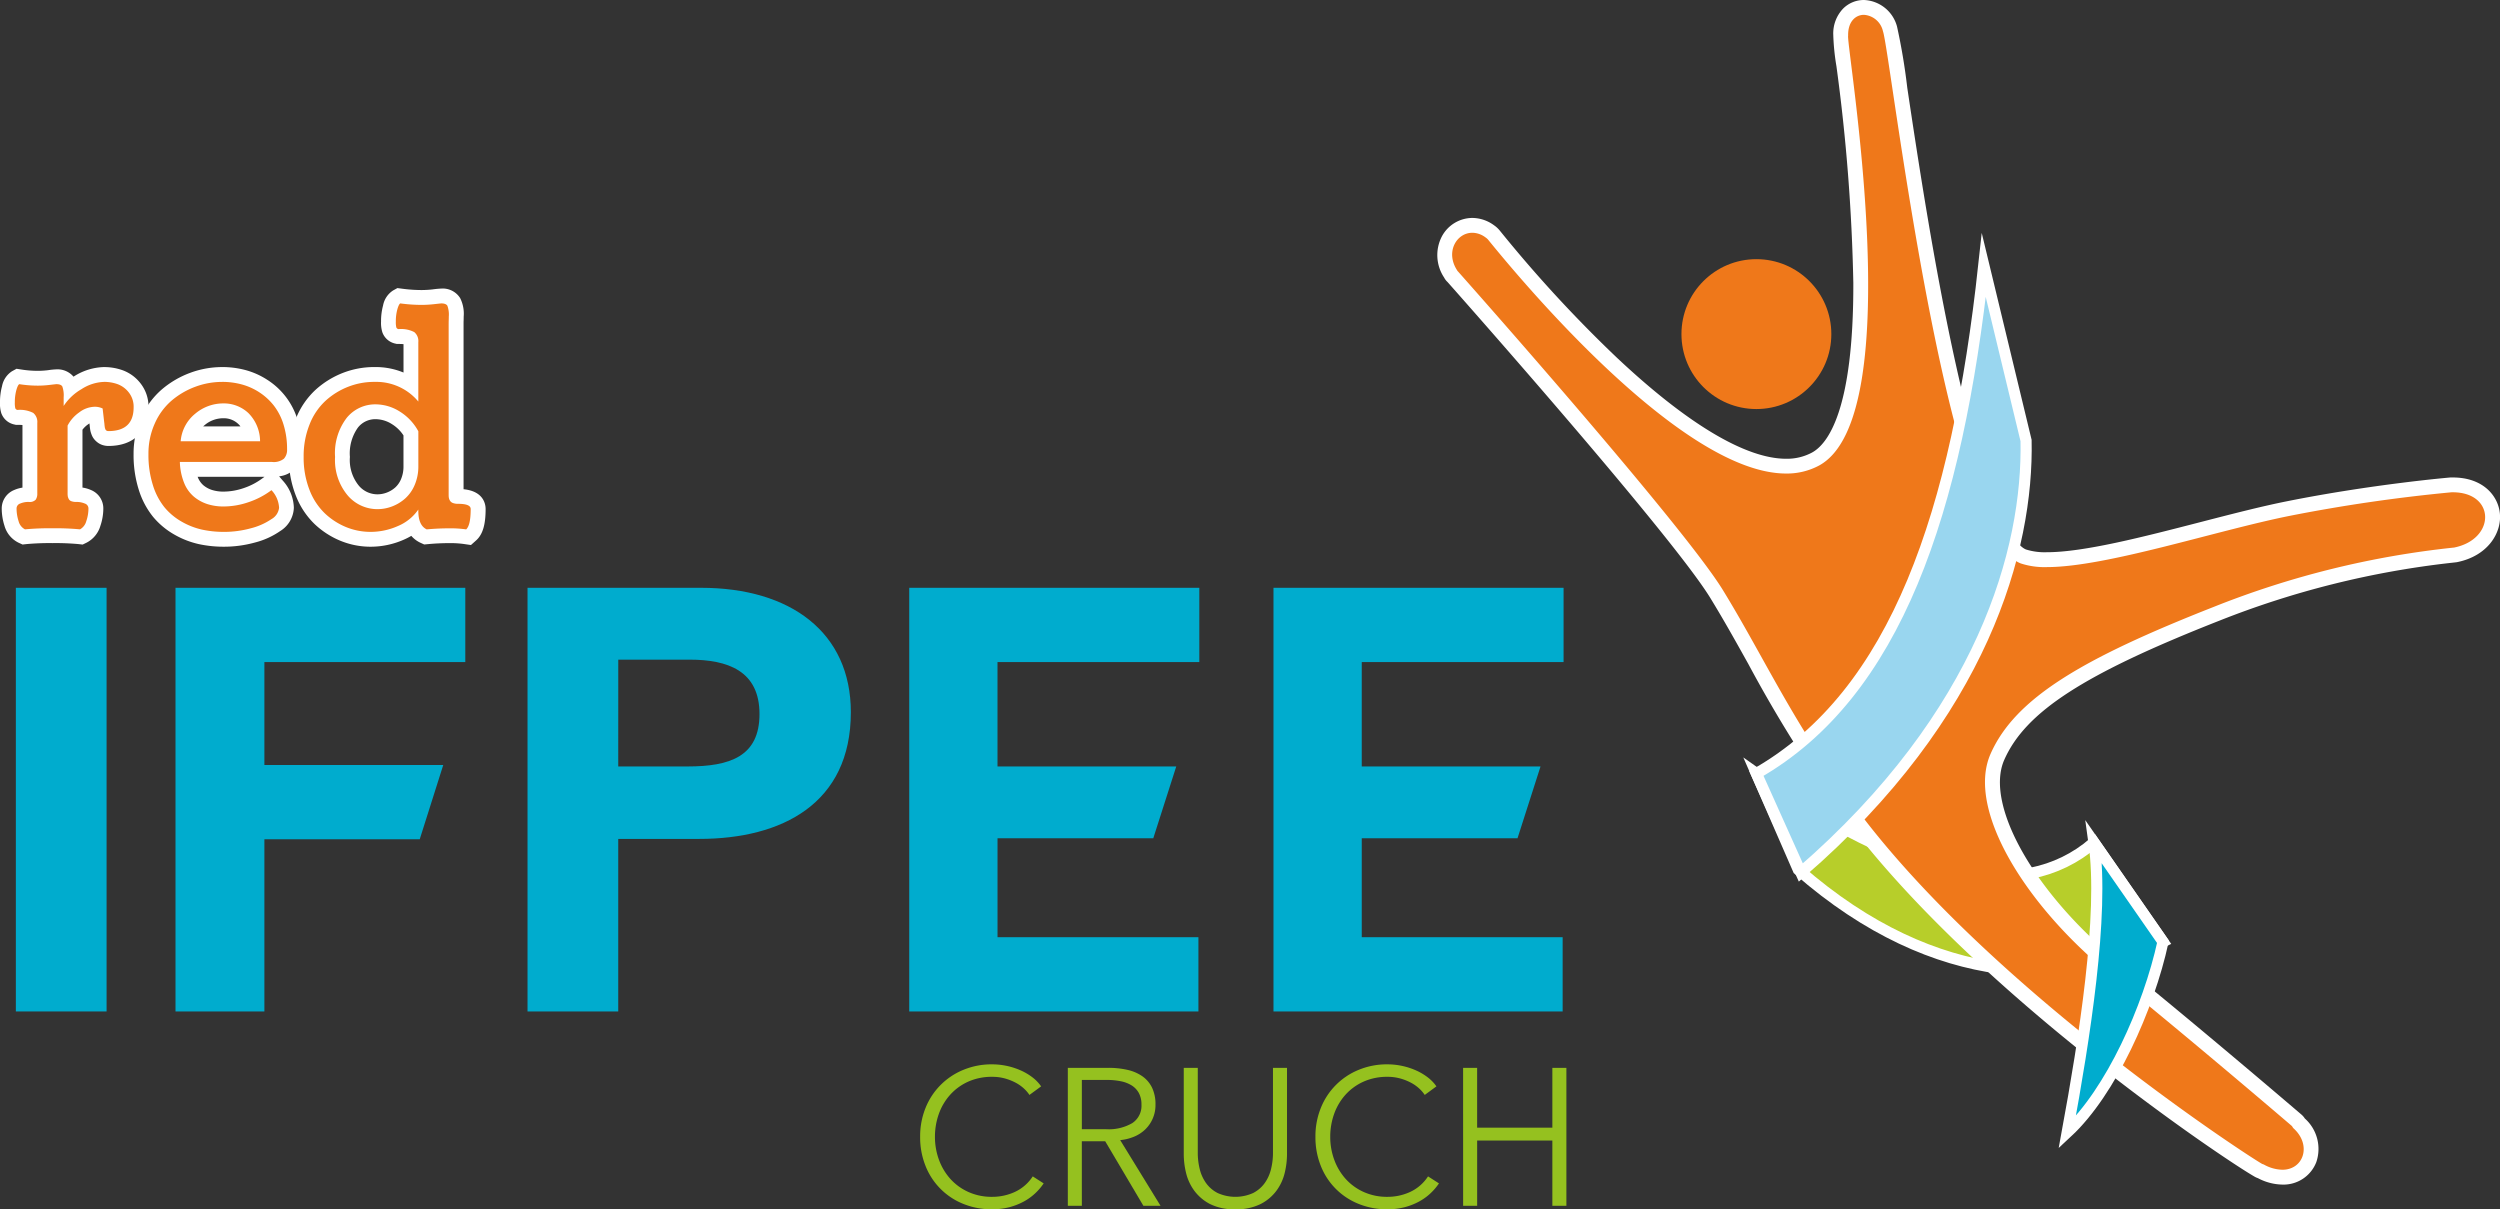 <svg xmlns="http://www.w3.org/2000/svg" width="118.91mm" height="57.519mm" viewBox="0 0 337.067 163.045">
  <rect x="0" y="0" width="337.067" height="163.045" fill="#333333" stroke="none"/>
  <title>LOGO VERSION 1</title>
  <g>
    <g>
      <path d="M236.809,104.294l5.649,12.962c18.741,16.416,37.139,15.781,49.172,9.725l-9.3-13.393C272.408,122.153,256.718,118.429,236.809,104.294Z" fill="#b7ce2a" stroke="#fff" stroke-miterlimit="10" stroke-width="1.5"/>
      <g>
        <circle cx="236.809" cy="45.046" r="10.104" fill="#ef781a"/>
        <g>
          <path d="M307.725,158.709a6.357,6.357,0,0,1-2.957-.815h0a.88.88,0,0,1-.279-.112c-.347-.2-37.212-23.622-55.641-49.039a179.41,179.41,0,0,1-12.231-19.675c-1.708-3.065-3.32-5.959-5.168-8.975-5.063-8.259-32.047-38.8-35.35-42.524h-.561l-.036-.77a4.456,4.456,0,0,1-.239-4.406,3.692,3.692,0,0,1,3.245-2.009,4.017,4.017,0,0,1,2.343.8,2.7,2.7,0,0,1,.543.484l.22.269c5.926,7.252,26.269,30.913,39.194,30.913a8.2,8.2,0,0,0,3.991-.965c6.469-3.546,7.745-21.4,3.8-53.069a32.307,32.307,0,0,1-.42-4.062,3.888,3.888,0,0,1,1.018-2.864A2.947,2.947,0,0,1,251.312,1a3.833,3.833,0,0,1,3.518,2.926c.2.514.533,2.707,1.333,8.054,2.231,14.894,9.021,60.221,16.661,63.054a9.359,9.359,0,0,0,3.144.426c5.119,0,13.183-2.084,20.98-4.1,4.185-1.082,8.137-2.1,11.565-2.789,11.483-2.3,21.829-3.186,21.933-3.2l.254-.006c3.417,0,5.148,1.98,5.347,3.941.215,2.11-1.24,4.728-4.941,5.487-.237.033-.476.06-.788.093a122,122,0,0,0-31.5,7.874c-18.521,7.287-26.519,12.511-29.508,19.271-2.917,6.592,3.919,18.881,15.9,28.586,10.8,8.75,23.067,19.237,24.43,20.4a1.531,1.531,0,0,1,.329.408,4.533,4.533,0,0,1,1.39,4.9A3.76,3.76,0,0,1,307.725,158.709Z" fill="#ef781a"/>
          <path d="M251.312,2a2.821,2.821,0,0,1,2.561,2.215c.966,2.543,8.391,67.971,18.6,71.757a10.3,10.3,0,0,0,3.491.488c8.012,0,22.891-4.938,32.741-6.908a219.217,219.217,0,0,1,21.82-3.179l.171,0c5.756,0,5.823,6.3.2,7.449a121.554,121.554,0,0,0-32.456,8.015c-17.681,6.957-26.734,12.283-30.057,19.8s4.768,20.52,16.184,29.768c10.689,8.659,22.9,19.091,24.41,20.386.105.09.14.237.243.329,2.48,2.23,1.4,5.593-1.5,5.593a5.378,5.378,0,0,1-2.489-.7c-.083-.043-.177-.053-.258-.1-2.335-1.333-37.668-24.4-55.324-48.755C241.417,96.8,237.789,88.53,232.3,79.571c-5.27-8.6-33.531-40.511-35.784-43.038-1.717-2.527-.131-5.149,1.991-5.149a3,3,0,0,1,1.759.61,1.869,1.869,0,0,1,.352.3c2.1,2.558,25.379,31.55,40.189,31.55a9.16,9.16,0,0,0,4.472-1.088c12.279-6.73,3.6-56.648,3.9-57.947C249.136,2.921,250.178,2,251.312,2M196.485,36.5s.01.008.029.03.024.036.022.036a.367.367,0,0,1-.051-.066M251.312,0a3.946,3.946,0,0,0-2.838,1.188,4.844,4.844,0,0,0-1.3,3.5,31.15,31.15,0,0,0,.428,4.25,252.22,252.22,0,0,1,2.276,29.2c.042,17.226-3.465,21.724-5.559,22.872a7.132,7.132,0,0,1-3.511.842c-5.449,0-13.346-4.722-22.838-13.655A178.163,178.163,0,0,1,202.383,31.3l-.222-.271a3.715,3.715,0,0,0-.73-.659,5.007,5.007,0,0,0-2.926-.986,4.691,4.691,0,0,0-4.128,2.541,5.457,5.457,0,0,0,.328,5.493,2.135,2.135,0,0,0,.455.6c2.236,2.519,30.284,34.2,35.433,42.6,1.837,3,3.444,5.883,5.146,8.937a180.322,180.322,0,0,0,12.3,19.777c17.229,23.762,51.657,46.867,55.951,49.318a2.478,2.478,0,0,0,.443.2,7.273,7.273,0,0,0,3.3.864,4.739,4.739,0,0,0,4.563-3.019,5.5,5.5,0,0,0-1.542-5.893,2.453,2.453,0,0,0-.459-.529c-1.373-1.175-13.722-11.729-24.452-20.421-11.45-9.276-18.308-21.314-15.614-27.405,2.869-6.487,10.718-11.567,28.96-18.746a121,121,0,0,1,31.242-7.809c.322-.035.569-.062.736-.084l.074-.009.074-.015c4.118-.845,6-3.944,5.735-6.568-.244-2.409-2.3-4.84-6.342-4.84l-.213,0h-.063l-.063,0c-.1.009-10.507.9-22.045,3.211-3.455.691-7.421,1.716-11.619,2.8-7.737,2-15.738,4.067-20.729,4.067a8.437,8.437,0,0,1-2.8-.363c-1-.372-4.653-3.264-9.452-24.842C260.772,36,258.506,20.87,257.151,11.829a82.8,82.8,0,0,0-1.377-8.237A4.815,4.815,0,0,0,251.312,0Z" fill="#fff"/>
        </g>
      </g>
      <g>
        <path d="M14.369,79.251V136.37H2.137V79.251Z" fill="#00acce"/>
        <path d="M23.662,79.251H62.734V89.266H35.647v13.873H59.763l-3.172,10.015H35.647V136.37H23.662Z" fill="#00acce"/>
        <path d="M71.124,79.251h23.4c12.067,0,20.194,6.021,20.194,16.774,0,12.314-9.276,17.082-20.441,17.082H83.356V136.37H71.124Zm12.232,24.087h9.358c5.664,0,9.687-1.32,9.687-7.066,0-5.829-4.269-7.335-9.441-7.335h-9.6Z" fill="#00acce"/>
        <path d="M155.492,113.023h-21v13.332h27.087V136.37h-38.99V79.251H161.7V89.266H134.491v14.072h24.1Z" fill="#00acce"/>
        <path d="M204.6,113.023h-21v13.332h27.087V136.37H171.7V79.251h39.112V89.266H183.6v14.072h24.105Z" fill="#00acce"/>
      </g>
      <path d="M267.47,35.764c-3.616,33.241-11.782,57.74-30.661,68.53l5.992,13.342c24.607-21.309,30.675-43.608,30.367-58.242Z" fill="#99d6ef" stroke="#fff" stroke-miterlimit="10" stroke-width="1.5"/>
      <path d="M282.329,113.588c1.382,9.8-1.313,26.573-3.615,39.1,5.877-5.457,10.962-16.751,12.916-25.71Z" fill="#00acce" stroke="#fff" stroke-miterlimit="10" stroke-width="1.5"/>
      <g>
        <path d="M140.714,159.552a7.734,7.734,0,0,1-1.143,1.341,7.458,7.458,0,0,1-1.549,1.112,8.714,8.714,0,0,1-1.945.761,9.19,9.19,0,0,1-2.324.279,10.12,10.12,0,0,1-3.888-.735,9.086,9.086,0,0,1-5.083-5.122,10.355,10.355,0,0,1-.722-3.914,10.191,10.191,0,0,1,.735-3.914,9.233,9.233,0,0,1,5.11-5.122,9.925,9.925,0,0,1,3.848-.736,9.579,9.579,0,0,1,3.862.815,7.848,7.848,0,0,1,1.575.928,5.454,5.454,0,0,1,1.182,1.226l-1.576,1.155a4.74,4.74,0,0,0-.774-.892,5.267,5.267,0,0,0-1.144-.788,7.126,7.126,0,0,0-1.43-.552,6.332,6.332,0,0,0-1.669-.21,7.726,7.726,0,0,0-3.244.654,7.287,7.287,0,0,0-2.429,1.768,7.72,7.72,0,0,0-1.525,2.579,9.115,9.115,0,0,0-.524,3.089,8.9,8.9,0,0,0,.538,3.09,7.9,7.9,0,0,0,1.536,2.579,7.287,7.287,0,0,0,2.431,1.766,7.622,7.622,0,0,0,3.217.656,7.262,7.262,0,0,0,3.047-.658,5.758,5.758,0,0,0,2.416-2.1Z" fill="#95c11f"/>
        <path d="M145.862,162.573H143.97v-18.6h5.464a11.565,11.565,0,0,1,2.535.263,5.736,5.736,0,0,1,2.022.853,4.032,4.032,0,0,1,1.327,1.537,5.139,5.139,0,0,1,.472,2.312,4.549,4.549,0,0,1-1.365,3.323,4.808,4.808,0,0,1-1.5.984,6.463,6.463,0,0,1-1.892.473l5.438,8.853h-2.312l-5.148-8.7h-3.152Zm0-10.324h3.283a6.3,6.3,0,0,0,3.52-.827,2.79,2.79,0,0,0,1.235-2.482,3.226,3.226,0,0,0-.342-1.55,2.8,2.8,0,0,0-.945-1.024,4.327,4.327,0,0,0-1.471-.579,9.309,9.309,0,0,0-1.918-.183h-3.362Z" fill="#95c11f"/>
        <path d="M166.561,163.045a7.227,7.227,0,0,1-3.442-.722,6.155,6.155,0,0,1-2.128-1.826,6.7,6.7,0,0,1-1.089-2.4,10.84,10.84,0,0,1-.3-2.456V143.975h1.89v11.453a9.118,9.118,0,0,0,.263,2.193,5.454,5.454,0,0,0,.855,1.891,4.388,4.388,0,0,0,1.562,1.34,5.824,5.824,0,0,0,4.78,0,4.4,4.4,0,0,0,1.564-1.34,5.469,5.469,0,0,0,.853-1.891,9.118,9.118,0,0,0,.263-2.193V143.975h1.892v11.663a10.9,10.9,0,0,1-.3,2.456,6.687,6.687,0,0,1-1.09,2.4,6.109,6.109,0,0,1-2.14,1.826A7.245,7.245,0,0,1,166.561,163.045Z" fill="#95c11f"/>
        <path d="M194.01,159.552a7.7,7.7,0,0,1-1.144,1.341,7.424,7.424,0,0,1-1.548,1.112,8.714,8.714,0,0,1-1.945.761,9.19,9.19,0,0,1-2.324.279,10.12,10.12,0,0,1-3.888-.735,9.086,9.086,0,0,1-5.083-5.122,10.355,10.355,0,0,1-.722-3.914,10.191,10.191,0,0,1,.735-3.914,9.235,9.235,0,0,1,5.109-5.122,9.934,9.934,0,0,1,3.849-.736,9.569,9.569,0,0,1,3.861.815,7.828,7.828,0,0,1,1.576.928,5.454,5.454,0,0,1,1.182,1.226l-1.576,1.155a4.74,4.74,0,0,0-.774-.892,5.291,5.291,0,0,0-1.144-.788,7.112,7.112,0,0,0-1.431-.552,6.322,6.322,0,0,0-1.669-.21,7.718,7.718,0,0,0-3.243.654,7.287,7.287,0,0,0-2.429,1.768,7.72,7.72,0,0,0-1.525,2.579,9.115,9.115,0,0,0-.524,3.089,8.872,8.872,0,0,0,.538,3.09,7.9,7.9,0,0,0,1.536,2.579,7.287,7.287,0,0,0,2.431,1.766,7.62,7.62,0,0,0,3.216.656,7.267,7.267,0,0,0,3.048-.658,5.758,5.758,0,0,0,2.416-2.1Z" fill="#95c11f"/>
        <path d="M197.266,143.975h1.891v8.064H209.3v-8.064h1.891v18.6H209.3v-8.8h-10.14v8.8h-1.891Z" fill="#95c11f"/>
      </g>
    </g>
    <g>
      <g>
        <path d="M10.682,72.362A34.589,34.589,0,0,0,7.1,72.225a35.419,35.419,0,0,0-3.62.138l-.274.03-.25-.113a2.656,2.656,0,0,1-1.4-1.712,6.593,6.593,0,0,1-.318-2.029,1.684,1.684,0,0,1,1.079-1.562,3.879,3.879,0,0,1,1.578-.3c.051,0,.094,0,.13,0,0-.036.006-.081.006-.135V57.028c0-.281-.051-.485-.137-.547a3.113,3.113,0,0,0-1.53-.207H2.246l-.111-.026a1.368,1.368,0,0,1-1.017-.883A3.47,3.47,0,0,1,1,54.254a7.078,7.078,0,0,1,.236-1.909,2.177,2.177,0,0,1,.877-1.426l.3-.165.338.053a15.272,15.272,0,0,0,2.351.186A13.02,13.02,0,0,0,6.579,50.9c.63-.076.967-.107,1.008-.107a1.767,1.767,0,0,1,1.679.82,2.089,2.089,0,0,1,.226.668,10.161,10.161,0,0,1,.983-.676,6.935,6.935,0,0,1,3.582-1.118,6.293,6.293,0,0,1,2.163.376,4.379,4.379,0,0,1,1.948,1.447,4.093,4.093,0,0,1,.855,2.6c0,2.714-1.565,4.208-4.407,4.208a1.6,1.6,0,0,1-.382-.046,1.267,1.267,0,0,1-.507-.248,1.557,1.557,0,0,1-.16-.143,1.237,1.237,0,0,1-.289-.453l-.06-.171a1.975,1.975,0,0,1-.077-.34L13.11,57.5c-.006-.043-.016-.137-.024-.26l-.01-.047-.153-1.347c-.047,0-.1-.006-.145-.006a2.58,2.58,0,0,0-1.512.576,4.035,4.035,0,0,0-1.147,1.217s0,8.986,0,9.034c.04,0,.09.006.151.006a3.907,3.907,0,0,1,1.576.3,1.688,1.688,0,0,1,1.082,1.564,6.31,6.31,0,0,1-.341,2.034,2.748,2.748,0,0,1-1.361,1.7l-.26.125Z" fill="#ef781a"/>
        <path d="M14.057,51.489a5.283,5.283,0,0,1,1.821.315,3.4,3.4,0,0,1,1.5,1.127,3.1,3.1,0,0,1,.639,1.982q0,3.209-3.406,3.209a.548.548,0,0,1-.144-.019.276.276,0,0,1-.117-.054.827.827,0,0,1-.081-.072.3.3,0,0,1-.063-.108q-.027-.072-.045-.126a1.026,1.026,0,0,1-.036-.171c-.012-.078-.022-.141-.027-.19s-.013-.117-.019-.207a1.781,1.781,0,0,0-.027-.225l-.216-1.874a2.407,2.407,0,0,0-1.063-.235,3.569,3.569,0,0,0-2.1.766,4.935,4.935,0,0,0-1.559,1.775V66.5a2.573,2.573,0,0,0,.027.424,1.319,1.319,0,0,0,.126.351.623.623,0,0,0,.352.3,1.8,1.8,0,0,0,.649.1,2.874,2.874,0,0,1,1.171.216.7.7,0,0,1,.487.649,5.283,5.283,0,0,1-.289,1.712,1.793,1.793,0,0,1-.847,1.118A35.193,35.193,0,0,0,7.1,71.225a36.293,36.293,0,0,0-3.73.144,1.7,1.7,0,0,1-.865-1.109,5.545,5.545,0,0,1-.271-1.721.7.7,0,0,1,.487-.649,2.874,2.874,0,0,1,1.171-.216,1.1,1.1,0,0,0,.92-.3,1.415,1.415,0,0,0,.216-.841V57.027a1.564,1.564,0,0,0-.55-1.356,3.908,3.908,0,0,0-2.118-.4.372.372,0,0,1-.3-.237A2.99,2.99,0,0,1,2,54.254a6.128,6.128,0,0,1,.2-1.639q.2-.711.4-.82a16.233,16.233,0,0,0,2.5.2,13.415,13.415,0,0,0,1.6-.1c.559-.065.856-.1.892-.1.421,0,.691.106.811.316a3.582,3.582,0,0,1,.18,1.451v1.171a7.135,7.135,0,0,1,2.415-2.271,5.932,5.932,0,0,1,3.064-.973m0-2a7.91,7.91,0,0,0-4.1,1.263l-.051.032A2.827,2.827,0,0,0,7.587,49.8a9.893,9.893,0,0,0-1.126.113,11.566,11.566,0,0,1-1.361.085,14.367,14.367,0,0,1-2.2-.174l-.674-.105-.6.33A3.07,3.07,0,0,0,.272,52.078,8.123,8.123,0,0,0,0,54.254,4.26,4.26,0,0,0,.174,55.7a2.377,2.377,0,0,0,1.734,1.527l.223.052H2.36c.287,0,.505.012.668.027v8.438a4.428,4.428,0,0,0-1.119.324A2.677,2.677,0,0,0,.234,68.539,7.608,7.608,0,0,0,.6,70.874,3.628,3.628,0,0,0,2.543,73.19l.5.227.547-.061A34.824,34.824,0,0,1,7.1,73.225a33.562,33.562,0,0,1,3.468.131l.576.066.522-.253a3.715,3.715,0,0,0,1.87-2.273,7.323,7.323,0,0,0,.395-2.357,2.677,2.677,0,0,0-1.674-2.476,4.452,4.452,0,0,0-1.138-.327v-7.8a3.3,3.3,0,0,1,.735-.708c.07-.051.139-.1.206-.138l.01.092.01.085.008.04c.011.156.022.263.031.337.006.047.018.132.034.236a3,3,0,0,0,.116.5c.016.048.041.118.071.2a2.238,2.238,0,0,0,.532.827,2.746,2.746,0,0,0,.244.217,2.247,2.247,0,0,0,.883.427,2.544,2.544,0,0,0,.617.075c3.385,0,5.406-1.947,5.406-5.209a5.066,5.066,0,0,0-1.069-3.221,5.375,5.375,0,0,0-2.39-1.767,7.311,7.311,0,0,0-2.506-.436Z" fill="#fff"/>
      </g>
      <g>
        <path d="M30.18,72.711a14.781,14.781,0,0,1-3.159-.329A10.7,10.7,0,0,1,24,71.2a9.362,9.362,0,0,1-2.59-2.165,10.043,10.043,0,0,1-1.75-3.337,14.566,14.566,0,0,1-.643-4.468,10.9,10.9,0,0,1,.956-4.575,9.715,9.715,0,0,1,2.555-3.438A11.654,11.654,0,0,1,26,51.2a11.425,11.425,0,0,1,3.96-.71,11.065,11.065,0,0,1,2.892.377,9.359,9.359,0,0,1,2.665,1.2,9.109,9.109,0,0,1,2.186,2,9.013,9.013,0,0,1,1.474,2.882,12.019,12.019,0,0,1,.524,3.628,2.724,2.724,0,0,1-.7,1.961,3.068,3.068,0,0,1-2.316.749H25.352a6.19,6.19,0,0,0,.395,1.439,3.757,3.757,0,0,0,1.046,1.48,4.5,4.5,0,0,0,1.49.814,6.107,6.107,0,0,0,1.861.268,9.5,9.5,0,0,0,3.033-.523,10.009,10.009,0,0,0,2.818-1.474l.753-.566.611.717a4.686,4.686,0,0,1,1.265,3.027A2.934,2.934,0,0,1,37.185,70.8a9.688,9.688,0,0,1-3.1,1.391A14.607,14.607,0,0,1,30.18,72.711Zm3.741-14.22a3.766,3.766,0,0,0-3.813-3.1,4.828,4.828,0,0,0-3.16,1.166,4.192,4.192,0,0,0-1.356,1.934Z" fill="#ef781a"/>
        <path d="M29.964,51.489a10.011,10.011,0,0,1,2.631.342,8.354,8.354,0,0,1,2.38,1.07,8.1,8.1,0,0,1,1.946,1.782,8,8,0,0,1,1.307,2.564,11.015,11.015,0,0,1,.477,3.329,1.761,1.761,0,0,1-.423,1.268,2.2,2.2,0,0,1-1.595.441H24.251a8.139,8.139,0,0,0,.576,2.83,4.737,4.737,0,0,0,1.334,1.865,5.486,5.486,0,0,0,1.82.991,7.08,7.08,0,0,0,2.163.316A10.45,10.45,0,0,0,33.5,67.71a10.885,10.885,0,0,0,3.1-1.622,3.71,3.71,0,0,1,1.027,2.379A2.018,2.018,0,0,1,36.6,69.99a8.7,8.7,0,0,1-2.776,1.235,13.533,13.533,0,0,1-3.641.486,13.737,13.737,0,0,1-2.947-.306,9.724,9.724,0,0,1-2.739-1.071A8.391,8.391,0,0,1,22.178,68.4a8.971,8.971,0,0,1-1.568-3.007,13.466,13.466,0,0,1-.595-4.16,9.876,9.876,0,0,1,.865-4.16,8.681,8.681,0,0,1,2.289-3.088,10.615,10.615,0,0,1,3.181-1.846,10.368,10.368,0,0,1,3.614-.648m-5.6,8H35.065a5.411,5.411,0,0,0-1.577-3.8,4.821,4.821,0,0,0-3.38-1.3,5.847,5.847,0,0,0-3.794,1.392,5.339,5.339,0,0,0-1.955,3.708m5.6-10a12.414,12.414,0,0,0-4.306.772,12.65,12.65,0,0,0-3.776,2.191,10.681,10.681,0,0,0-2.82,3.787,11.9,11.9,0,0,0-1.047,4.992,15.542,15.542,0,0,0,.692,4.776,10.988,10.988,0,0,0,1.933,3.669A10.415,10.415,0,0,0,23.5,72.071a11.769,11.769,0,0,0,3.3,1.288,15.809,15.809,0,0,0,3.375.352,15.564,15.564,0,0,0,4.177-.56,10.515,10.515,0,0,0,3.417-1.544,3.86,3.86,0,0,0,1.85-3.14,5.649,5.649,0,0,0-1.5-3.675l-.486-.571a3.484,3.484,0,0,0,2.089-.99,3.706,3.706,0,0,0,.982-2.655,13.066,13.066,0,0,0-.57-3.931,9.734,9.734,0,0,0-4.067-5.418A10.366,10.366,0,0,0,33.119,49.9a12.08,12.08,0,0,0-3.155-.411Zm-2.568,8c.059-.054.12-.108.184-.16a3.869,3.869,0,0,1,2.528-.94,2.828,2.828,0,0,1,2.026.774,2.4,2.4,0,0,1,.292.326Zm-.748,6.794h9.018l-.273.2a8.934,8.934,0,0,1-2.535,1.325,8.529,8.529,0,0,1-2.714.472,5.134,5.134,0,0,1-1.556-.222,3.47,3.47,0,0,1-1.163-.635,2.8,2.8,0,0,1-.757-1.1l-.02-.048Z" fill="#fff"/>
      </g>
      <g>
        <path d="M49.97,72.711a9.7,9.7,0,0,1-3.7-.725,10.29,10.29,0,0,1-3.182-2.067,9.7,9.7,0,0,1-2.308-3.547A13,13,0,0,1,39.94,61.6a12.53,12.53,0,0,1,.886-4.786,9.607,9.607,0,0,1,2.43-3.551A10.919,10.919,0,0,1,46.6,51.206a10.622,10.622,0,0,1,3.857-.717h.109A8.432,8.432,0,0,1,55.4,51.908V46.131a.762.762,0,0,0-.137-.549,3.106,3.106,0,0,0-1.53-.208h-.115l-.111-.025a1.369,1.369,0,0,1-1.017-.884,3.442,3.442,0,0,1-.118-1.106,7.058,7.058,0,0,1,.236-1.905,2.16,2.16,0,0,1,.881-1.423l.287-.157.322.043a21.015,21.015,0,0,0,2.734.189,14.837,14.837,0,0,0,1.6-.093c.669-.073,1.024-.1,1.064-.1a1.8,1.8,0,0,1,1.677.8,3.867,3.867,0,0,1,.332,1.969c0,.089-.018.866-.018.992V66.735a1.52,1.52,0,0,0,.008.17,1.487,1.487,0,0,0,.272.021c2.226,0,2.694.923,2.694,1.7,0,1.828-.291,2.905-.944,3.491l-.349.312-.463-.067a14.128,14.128,0,0,0-2-.133c-1.046,0-2.082.047-3.08.14l-.266.024-.244-.112a2.707,2.707,0,0,1-1.366-1.441,8,8,0,0,1-1.706,1.007A10.092,10.092,0,0,1,49.97,72.711Zm.667-17.194a3.958,3.958,0,0,0-3.13,1.47,6.918,6.918,0,0,0-1.331,4.622,6.48,6.48,0,0,0,1.433,4.506,4.268,4.268,0,0,0,3.28,1.532,4.593,4.593,0,0,0,1.628-.3,4.665,4.665,0,0,0,1.458-.888A4.137,4.137,0,0,0,55,64.977a5.318,5.318,0,0,0,.405-2.12V58.416a6.021,6.021,0,0,0-2.043-2.088A5.132,5.132,0,0,0,50.637,55.517Z" fill="#ef781a"/>
        <path d="M59.5,40.908c.421,0,.694.106.82.316a3.44,3.44,0,0,1,.189,1.454c0,.084,0,.237-.008.46s-.01.4-.01.532V66.735a2.107,2.107,0,0,0,.036.424,1.123,1.123,0,0,0,.154.361.768.768,0,0,0,.387.3,1.923,1.923,0,0,0,.7.108q1.694,0,1.694.7,0,2.2-.613,2.747a14.955,14.955,0,0,0-2.145-.144q-1.621,0-3.171.144Q56.4,70.845,56.4,68.863V68.7a6.26,6.26,0,0,1-2.758,2.226,9.043,9.043,0,0,1-3.677.784,8.671,8.671,0,0,1-3.316-.65,9.265,9.265,0,0,1-2.874-1.869,8.682,8.682,0,0,1-2.064-3.186A11.931,11.931,0,0,1,40.94,61.6a11.455,11.455,0,0,1,.811-4.405,8.574,8.574,0,0,1,2.172-3.187,9.843,9.843,0,0,1,3.037-1.869,9.592,9.592,0,0,1,3.5-.65h.109A7.375,7.375,0,0,1,56.4,54.138V46.131a1.565,1.565,0,0,0-.55-1.358,3.892,3.892,0,0,0-2.118-.4.371.371,0,0,1-.3-.236,2.967,2.967,0,0,1-.063-.78,6.081,6.081,0,0,1,.2-1.633q.2-.708.4-.817a21.848,21.848,0,0,0,2.865.2,15.72,15.72,0,0,0,1.713-.1c.6-.066.919-.1.955-.1M50.889,68.647a5.527,5.527,0,0,0,1.982-.37A5.68,5.68,0,0,0,54.638,67.2a5.1,5.1,0,0,0,1.279-1.831,6.273,6.273,0,0,0,.487-2.516V58.149a7.107,7.107,0,0,0-2.523-2.674,6.14,6.14,0,0,0-3.244-.958,4.949,4.949,0,0,0-3.885,1.814,7.822,7.822,0,0,0-1.576,5.278,7.408,7.408,0,0,0,1.694,5.18,5.263,5.263,0,0,0,4.019,1.858M53.583,38.84l-.575.316a3.069,3.069,0,0,0-1.36,2.03,8.1,8.1,0,0,0-.272,2.172,4.221,4.221,0,0,0,.175,1.439,2.377,2.377,0,0,0,1.736,1.526l.222.051h.227c.287,0,.505.012.668.028v3.826a9.8,9.8,0,0,0-3.839-.739h-.109a11.628,11.628,0,0,0-4.219.785,11.911,11.911,0,0,0-3.649,2.244A10.6,10.6,0,0,0,39.9,56.433,13.489,13.489,0,0,0,38.94,61.6a13.964,13.964,0,0,0,.914,5.138,10.71,10.71,0,0,0,2.55,3.908A11.324,11.324,0,0,0,45.9,72.912a10.689,10.689,0,0,0,4.073.8,11.074,11.074,0,0,0,4.482-.953,9.411,9.411,0,0,0,1-.511,3.65,3.65,0,0,0,1.25.939l.488.224.534-.05c.967-.09,1.971-.135,2.986-.135a13,13,0,0,1,1.858.123l.926.135.7-.625c.883-.793,1.277-2.1,1.277-4.236,0-.585-.228-2.394-2.974-2.662V43.67c0-.118,0-.277.009-.475.006-.253.009-.424.009-.517a4.677,4.677,0,0,0-.474-2.482A2.767,2.767,0,0,0,59.5,38.908a11.571,11.571,0,0,0-1.174.111,13.7,13.7,0,0,1-1.494.087,20.092,20.092,0,0,1-2.6-.18l-.65-.086ZM50.889,66.647a3.279,3.279,0,0,1-2.541-1.206,5.469,5.469,0,0,1-1.172-3.832,5.991,5.991,0,0,1,1.086-3.966,2.974,2.974,0,0,1,2.375-1.126,4.146,4.146,0,0,1,2.2.664A4.969,4.969,0,0,1,54.4,58.706v4.151a4.33,4.33,0,0,1-.323,1.723,3.182,3.182,0,0,1-.771,1.129,3.676,3.676,0,0,1-1.149.7,3.526,3.526,0,0,1-1.272.239Z" fill="#fff"/>
      </g>
    </g>
  </g>
</svg>
